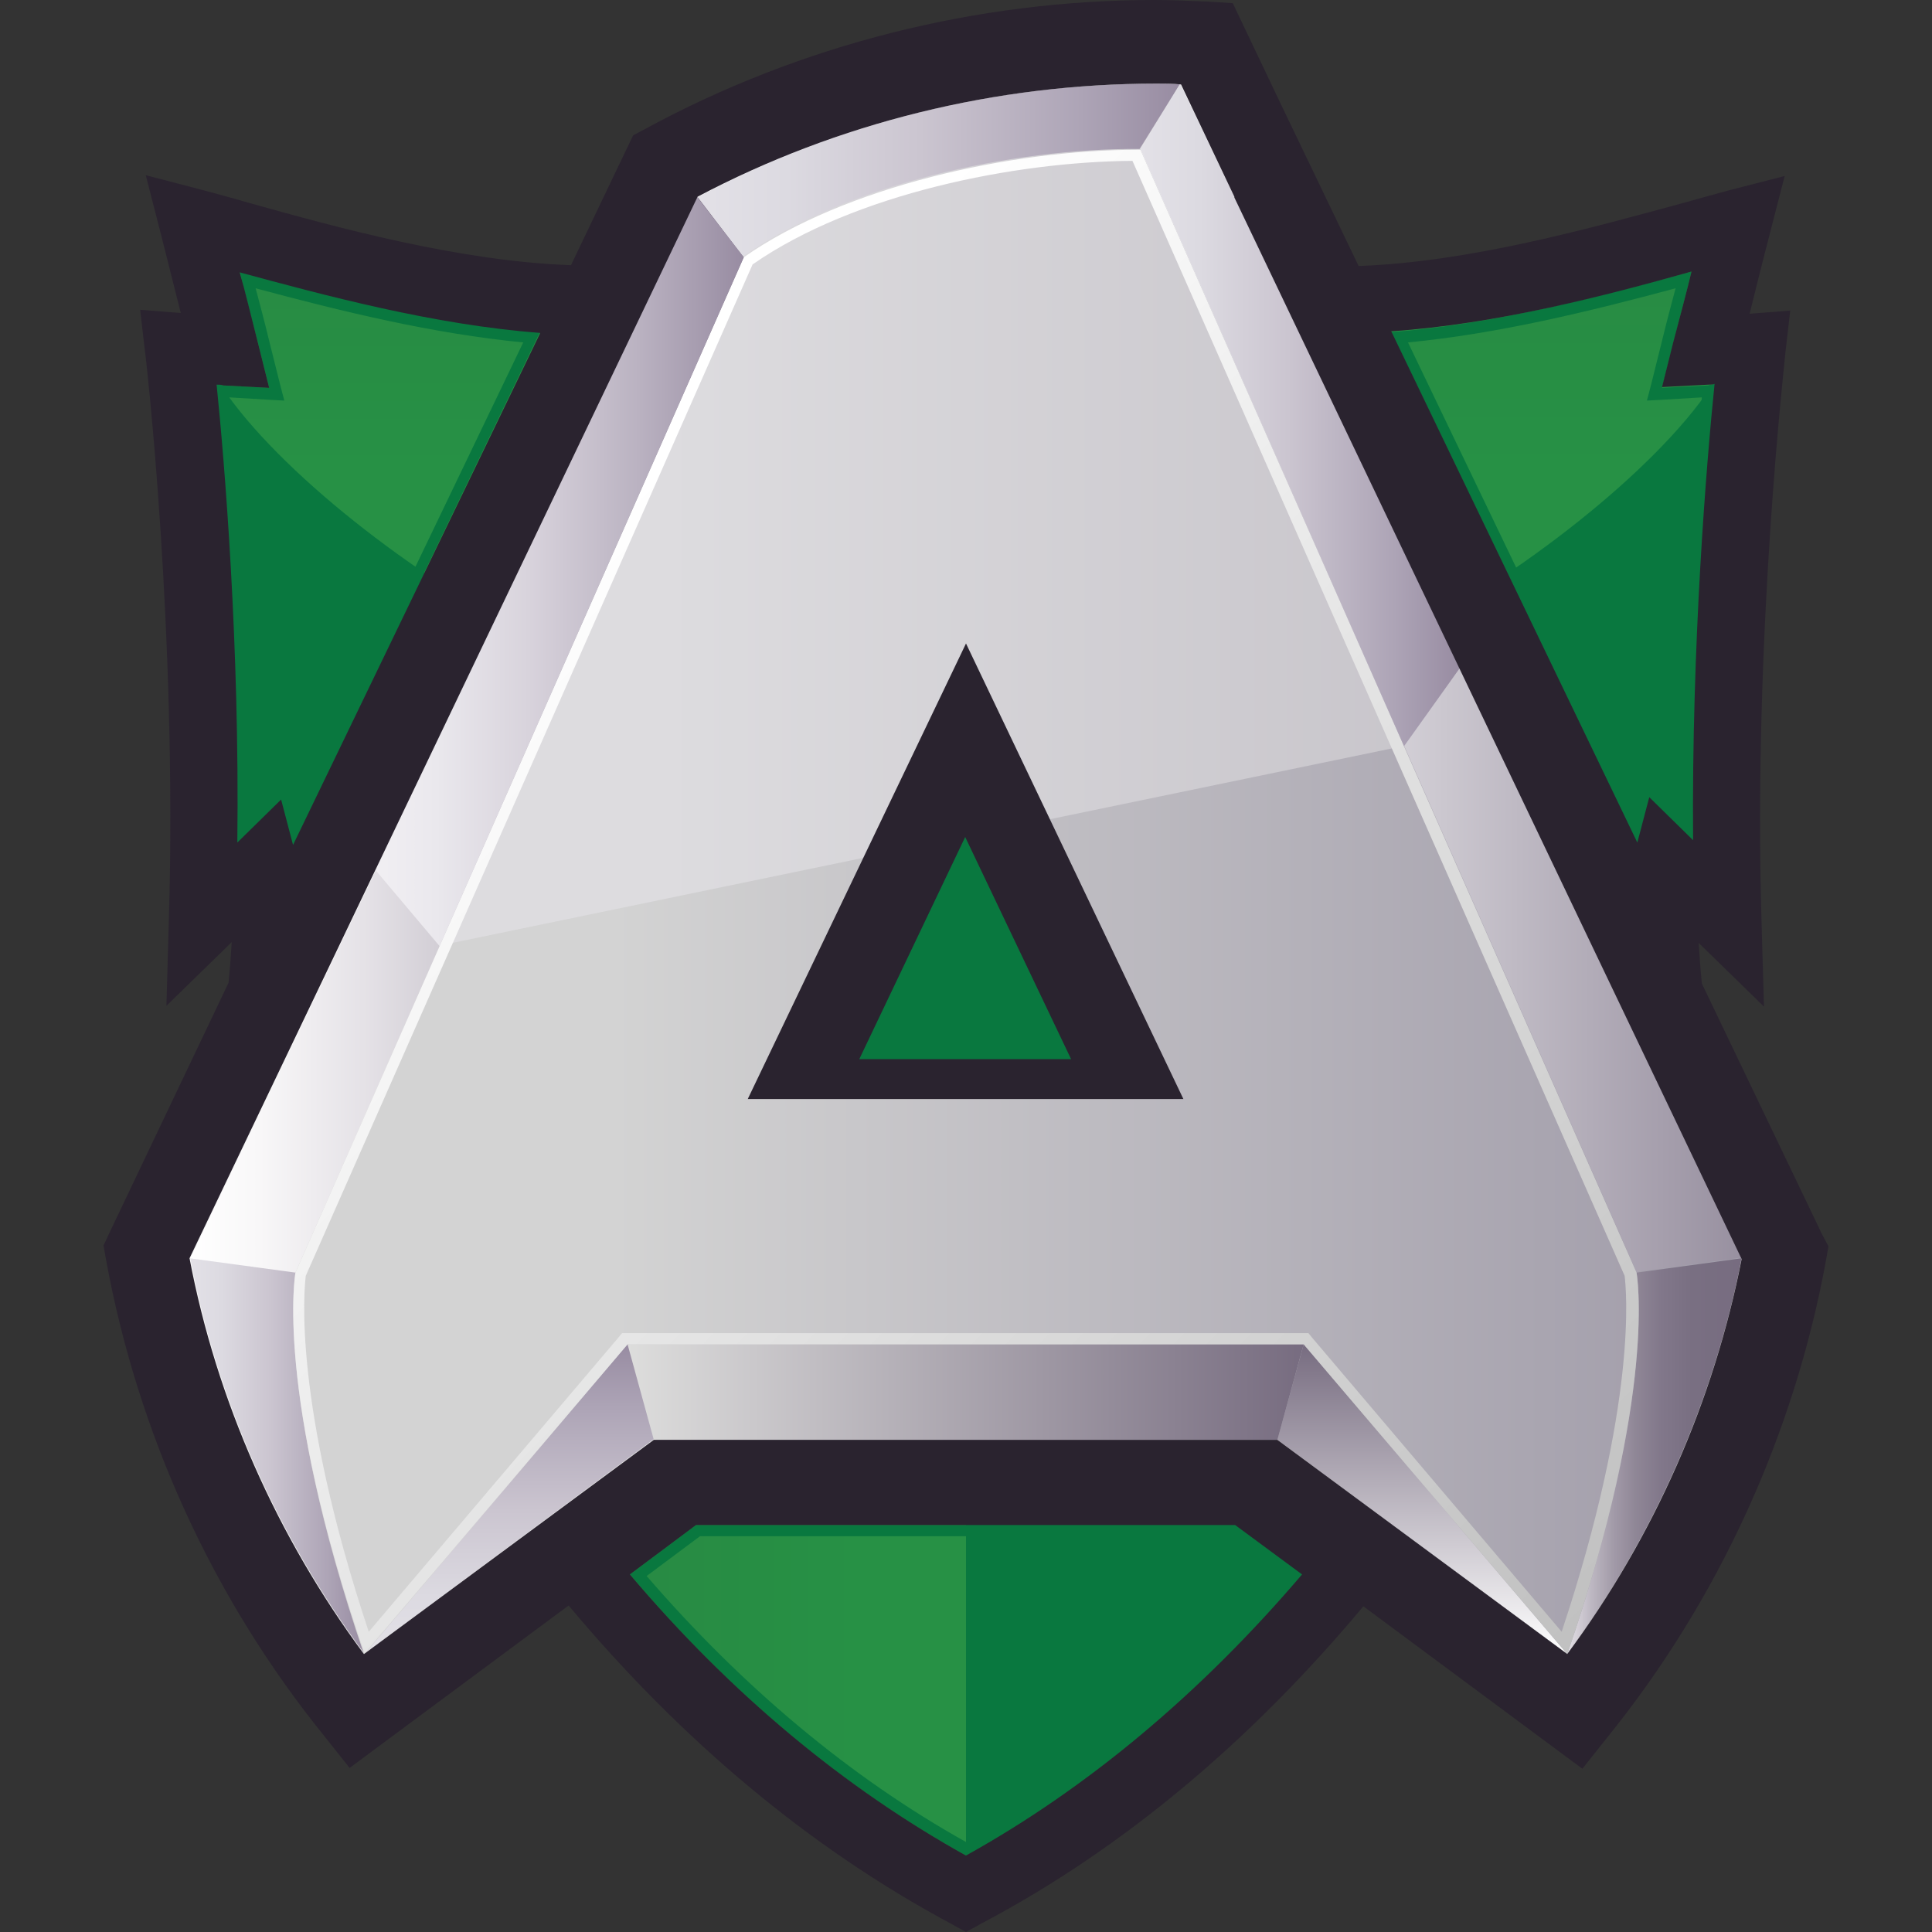 <?xml version="1.0" encoding="UTF-8"?>
<svg xmlns="http://www.w3.org/2000/svg" width="50" height="50" viewBox="0 0 50 50" fill="none">
  <rect x="0" y="0" width="50" height="50" fill="#333333" stroke="none"/>
  <path d="M45.507 30.957L31.369 1.464L27.535 0.928L22.28 2.164L17.808 4.411L3.751 32.09L8.863 44.085L17.808 38.788H33.059L40.561 44.085L45.075 37.263L46.27 33.492L45.507 30.957Z" fill="url(#paint0_linear_6261_156)"></path>
  <path d="M39.881 18.57L31.369 1.464L27.535 0.928L22.28 2.164L17.807 4.411L8.121 25.145L39.881 18.57Z" fill="url(#paint1_linear_6261_156)"></path>
  <path d="M7.646 32.935L7.028 30.956L5.421 31.472L4.905 32.564C5.627 36.253 7.193 39.778 9.419 42.807C7.09 35.985 7.646 32.935 7.646 32.935Z" fill="url(#paint2_linear_6261_156)"></path>
  <path d="M19.25 6.657L18.055 5.091C18.034 5.112 18.075 5.07 18.055 5.091L4.905 32.564C4.905 32.523 4.905 32.605 4.905 32.564L7.646 32.935L19.25 6.657Z" fill="url(#paint3_linear_6261_156)"></path>
  <path d="M9.439 42.807L16.921 37.263H33.059L16.241 34.79L9.439 42.807Z" fill="url(#paint4_linear_6261_156)"></path>
  <path d="M40.561 42.807L33.059 37.263L33.739 34.79L40.561 42.807Z" fill="url(#paint5_linear_6261_156)"></path>
  <path d="M33.739 34.79L33.059 37.263H16.921L16.241 34.79H33.739Z" fill="url(#paint6_linear_6261_156)"></path>
  <path d="M42.354 32.935C42.354 32.935 42.91 36.006 40.56 42.807C42.807 39.778 44.373 36.253 45.074 32.564L42.354 32.935Z" fill="url(#paint7_linear_6261_156)"></path>
  <path d="M30.544 2.164C30.318 2.164 30.112 2.144 29.906 2.144C25.763 2.144 21.682 3.153 18.034 5.07L19.23 6.637C21.847 4.782 26.196 3.834 29.493 3.854L30.544 2.164Z" fill="url(#paint8_linear_6261_156)"></path>
  <path d="M29.905 2.164C30.111 2.164 30.338 2.164 30.544 2.185L45.074 32.564C44.353 36.253 42.787 39.777 40.561 42.807L33.059 37.263H16.942L17.003 37.242H16.921L9.44 42.786L16.241 34.79H33.739L40.561 42.807C42.91 35.985 42.354 32.935 42.354 32.935L29.514 3.875C29.493 3.875 29.473 3.875 29.452 3.875C26.175 3.875 21.867 4.823 19.25 6.657L7.646 32.935C7.646 32.935 7.09 36.006 9.44 42.807C7.193 39.777 5.627 36.253 4.926 32.564L18.055 5.091C18.055 5.091 18.055 5.091 18.075 5.091C21.682 3.174 25.763 2.164 29.905 2.164ZM29.905 1.875C25.804 1.875 21.744 2.865 18.116 4.72L17.972 4.534L17.766 4.967L4.637 32.44L4.596 32.523L4.617 32.626C5.338 36.274 6.863 39.798 9.048 42.807L8.491 43.879L9.357 43.24L10.305 44.518L9.769 42.931L17.003 37.572H32.976L40.375 43.054L40.602 43.24L40.788 43.013C43.055 39.963 44.642 36.377 45.363 32.646L45.383 32.543L45.342 32.461L30.792 2.082L30.709 1.917H30.524C30.338 1.875 30.111 1.875 29.905 1.875ZM19.477 6.843C22.115 5.008 26.278 4.184 29.308 4.163L42.045 33.017C42.086 33.347 42.395 36.274 40.416 42.23L33.945 34.604L33.862 34.501H33.718H16.241H16.097L16.014 34.604L9.543 42.23C7.564 36.274 7.873 33.347 7.914 33.017L19.477 6.843Z" fill="url(#paint9_linear_6261_156)"></path>
  <path d="M11.376 24.485L19.25 6.657L18.034 5.091L9.707 22.506L11.376 24.485Z" fill="url(#paint10_linear_6261_156)"></path>
  <path d="M29.514 3.854L30.565 2.164L45.095 32.543C45.074 32.605 45.115 32.481 45.095 32.543L42.354 32.914L29.514 3.854Z" fill="url(#paint11_linear_6261_156)"></path>
  <path d="M37.778 17.292L30.544 2.164L29.514 3.854L36.336 19.312L37.778 17.292Z" fill="url(#paint12_linear_6261_156)"></path>
  <path d="M25 21.125L21.703 27.968H28.277L25 21.125Z" fill="#09783F"></path>
  <path d="M45.363 9.007C44.93 9.048 44.538 9.069 44.167 9.089C44.683 7.069 44.992 5.792 44.992 5.792C42.374 6.472 38.294 7.77 34.625 7.77L43.178 25.515C43.364 24.815 43.549 24.114 43.714 23.413L44.291 24.382C44.085 16.797 45.363 9.007 45.363 9.007Z" fill="#09783F"></path>
  <path d="M35.14 7.543C38.788 7.543 43.714 5.503 46.166 4.596C46.166 4.596 45.816 4.74 45.054 5.647C44.93 5.771 44.95 8.347 44.93 8.553C44.662 10.305 41.715 13.088 38.582 15.128L35.14 7.543Z" fill="url(#paint13_linear_6261_156)"></path>
  <path d="M43.776 7.028C41.571 7.626 38.747 8.388 36.006 8.594L42.374 21.826L42.684 20.651L43.817 21.764C43.797 16.653 44.188 11.974 44.373 9.954C44.312 9.954 44.25 9.954 44.209 9.975L43.013 10.037L43.302 8.883C43.487 8.161 43.652 7.543 43.776 7.028ZM36.439 8.862C38.788 8.635 41.138 8.058 43.364 7.461C43.261 7.852 43.137 8.306 43.013 8.821L42.725 9.975L42.622 10.367L43.013 10.346L44.044 10.284C43.858 12.222 43.529 16.467 43.508 21.084L42.869 20.466L42.498 20.115L42.374 20.61L42.271 21.002L36.439 8.862Z" fill="#09783F"></path>
  <path d="M4.617 9.007C5.05 9.048 5.441 9.069 5.812 9.089C5.297 7.069 4.988 5.792 4.988 5.792C7.605 6.472 11.686 7.77 15.354 7.77L6.801 25.515C6.616 24.815 6.43 24.114 6.266 23.413L5.688 24.382C5.895 16.797 4.617 9.007 4.617 9.007Z" fill="#09783F"></path>
  <path d="M14.881 7.543C11.233 7.543 6.472 5.606 3.999 4.699C3.999 4.699 4.205 4.761 4.967 5.647C5.091 5.771 5.07 8.347 5.091 8.553C5.359 10.305 8.306 13.088 11.439 15.128L14.881 7.543Z" fill="url(#paint14_linear_6261_156)"></path>
  <path d="M6.204 7.028C8.409 7.626 11.232 8.388 13.974 8.594L7.605 21.826L7.296 20.651L6.162 21.764C6.183 16.653 5.791 11.974 5.606 9.954C5.668 9.954 5.73 9.954 5.771 9.975L6.966 10.037L6.678 8.883C6.492 8.161 6.327 7.543 6.204 7.028ZM13.541 8.862C11.191 8.635 8.842 8.058 6.616 7.461C6.719 7.852 6.843 8.306 6.966 8.821L7.255 9.975L7.358 10.367L6.966 10.346L5.936 10.284C6.121 12.222 6.451 16.467 6.472 21.084L7.11 20.466L7.481 20.115L7.605 20.61L7.708 21.002L13.541 8.862Z" fill="#09783F"></path>
  <path d="M18.817 38.602H18.508H17.724L15.024 40.602C17.786 44.002 21.063 46.929 24.979 49.031C28.895 46.95 32.172 44.023 34.934 40.602L32.234 38.602H18.817Z" fill="#09783F"></path>
  <path d="M25.021 38.602H18.838H18.529H17.745L15.045 40.602C17.807 44.002 21.084 46.929 25 49.031V38.602H25.021Z" fill="url(#paint15_linear_6261_156)"></path>
  <path d="M25 48.021C28.154 46.27 31.08 43.838 33.698 40.746L31.966 39.468H18.013L16.303 40.746C18.9 43.817 21.826 46.27 25 48.021ZM18.116 39.757H31.863L33.265 40.787C30.771 43.673 27.989 46.002 25 47.671C22.012 46.002 19.229 43.673 16.735 40.787L18.116 39.757Z" fill="#09783F"></path>
  <path d="M19.352 28.442H30.626L25 16.653L19.352 28.442ZM22.238 27.411L24.979 21.661L27.72 27.411H22.238Z" fill="#2A232F"></path>
  <path d="M47.156 31.946L44.044 25.453C44.002 25.041 43.982 24.691 43.961 24.402L45.651 26.051L45.589 23.866C45.363 16.426 46.208 9.192 46.208 9.11L46.331 8.038L45.28 8.12C45.61 6.781 45.816 5.998 45.816 5.998L46.187 4.555L44.744 4.926C44.373 5.029 43.982 5.132 43.549 5.256C41.199 5.894 38.046 6.781 35.161 6.884L33.161 2.721L31.904 0.082L31.265 0.041C30.791 0.021 30.338 0 29.884 0C25.288 0 20.713 1.154 16.694 3.339L16.385 3.504L14.777 6.863C11.892 6.76 8.739 5.894 6.389 5.235C5.977 5.111 5.565 5.008 5.194 4.905L3.772 4.534L4.143 5.977C4.143 5.977 4.349 6.781 4.678 8.1L3.627 8.017L3.751 9.089C3.772 9.171 4.596 16.406 4.369 23.846L4.307 26.03L5.997 24.382C5.977 24.67 5.956 25.021 5.915 25.433L2.823 31.925L2.679 32.234L2.741 32.584C3.565 37.098 5.503 41.364 8.409 44.95L9.048 45.754L14.716 41.55C17.663 45.074 20.981 47.836 24.588 49.773L25 50L25.412 49.773C29.04 47.857 32.358 45.074 35.284 41.571L40.952 45.775L41.591 44.971C44.476 41.406 46.434 37.119 47.259 32.605L47.321 32.255L47.156 31.946ZM43.776 7.028C43.652 7.543 43.487 8.162 43.302 8.862L43.013 10.017L44.209 9.955C44.27 9.955 44.332 9.955 44.373 9.934C44.167 11.954 43.776 16.653 43.817 21.744L42.683 20.631L42.374 21.805L36.006 8.574C38.747 8.388 41.57 7.646 43.776 7.028ZM5.606 9.955C5.668 9.955 5.729 9.955 5.771 9.975L6.966 10.037L6.678 8.883C6.492 8.162 6.348 7.543 6.204 7.049C8.409 7.646 11.232 8.409 13.973 8.615V8.636L7.584 21.867L7.275 20.692L6.142 21.805C6.204 16.674 5.812 11.974 5.606 9.955ZM25 48.021C21.847 46.27 18.92 43.838 16.302 40.746L18.013 39.468H31.966L33.697 40.746C31.08 43.817 28.153 46.27 25 48.021ZM40.56 42.807L33.058 37.263H19.476H19.415H16.921L9.419 42.807C7.172 39.777 5.606 36.253 4.905 32.564L18.054 5.091C21.682 3.174 25.783 2.164 29.926 2.164C30.132 2.164 30.358 2.164 30.565 2.185L31.945 5.091C31.945 5.091 31.945 5.091 31.945 5.111L45.074 32.584C44.353 36.253 42.807 39.777 40.56 42.807Z" fill="#2A232F"></path>
  <defs>
    <linearGradient id="paint0_linear_6261_156" x1="3.757" y1="22.508" x2="46.27" y2="22.508" gradientUnits="userSpaceOnUse">
      <stop offset="0.285" stop-color="#D3D3D3"></stop>
      <stop offset="1" stop-color="#9E99A7"></stop>
    </linearGradient>
    <linearGradient id="paint1_linear_6261_156" x1="8.125" y1="13.042" x2="39.876" y2="13.042" gradientUnits="userSpaceOnUse">
      <stop offset="0.285" stop-color="#DDDCDF"></stop>
      <stop offset="1" stop-color="#C5C2C8"></stop>
    </linearGradient>
    <linearGradient id="paint2_linear_6261_156" x1="4.902" y1="36.878" x2="9.425" y2="36.878" gradientUnits="userSpaceOnUse">
      <stop stop-color="#E3E1E7"></stop>
      <stop offset="0.185" stop-color="#DCDAE1"></stop>
      <stop offset="0.462" stop-color="#CBC5D0"></stop>
      <stop offset="0.795" stop-color="#ADA4B6"></stop>
      <stop offset="1" stop-color="#988CA2"></stop>
    </linearGradient>
    <linearGradient id="paint3_linear_6261_156" x1="4.901" y1="19.004" x2="19.244" y2="19.004" gradientUnits="userSpaceOnUse">
      <stop stop-color="white"></stop>
      <stop offset="0.127" stop-color="#F8F7F8"></stop>
      <stop offset="0.322" stop-color="#E4E1E6"></stop>
      <stop offset="0.561" stop-color="#C3BEC7"></stop>
      <stop offset="0.833" stop-color="#968D9D"></stop>
      <stop offset="1" stop-color="#776C80"></stop>
    </linearGradient>
    <linearGradient id="paint4_linear_6261_156" x1="21.246" y1="42.8" x2="21.246" y2="34.79" gradientUnits="userSpaceOnUse">
      <stop stop-color="#E3E1E7"></stop>
      <stop offset="0.185" stop-color="#DCDAE1"></stop>
      <stop offset="0.462" stop-color="#CBC5D0"></stop>
      <stop offset="0.795" stop-color="#ADA4B6"></stop>
      <stop offset="1" stop-color="#988CA2"></stop>
    </linearGradient>
    <linearGradient id="paint5_linear_6261_156" x1="36.806" y1="42.805" x2="36.806" y2="34.79" gradientUnits="userSpaceOnUse">
      <stop stop-color="white"></stop>
      <stop offset="1" stop-color="#776C80"></stop>
    </linearGradient>
    <linearGradient id="paint6_linear_6261_156" x1="16.244" y1="36.023" x2="33.736" y2="36.023" gradientUnits="userSpaceOnUse">
      <stop stop-color="#DDDDDC"></stop>
      <stop offset="1" stop-color="#776C80"></stop>
    </linearGradient>
    <linearGradient id="paint7_linear_6261_156" x1="40.554" y1="37.681" x2="45.077" y2="37.681" gradientUnits="userSpaceOnUse">
      <stop stop-color="#E5E2E7"></stop>
      <stop offset="0.038" stop-color="#D9D5DC"></stop>
      <stop offset="0.148" stop-color="#BBB5C0"></stop>
      <stop offset="0.267" stop-color="#A29AA8"></stop>
      <stop offset="0.396" stop-color="#8F8696"></stop>
      <stop offset="0.542" stop-color="#81778A"></stop>
      <stop offset="0.717" stop-color="#796F82"></stop>
      <stop offset="1" stop-color="#776C80"></stop>
    </linearGradient>
    <linearGradient id="paint8_linear_6261_156" x1="18.037" y1="4.407" x2="30.544" y2="4.407" gradientUnits="userSpaceOnUse">
      <stop stop-color="#E3E1E7"></stop>
      <stop offset="0.185" stop-color="#DCDAE1"></stop>
      <stop offset="0.462" stop-color="#CBC5D0"></stop>
      <stop offset="0.795" stop-color="#ADA4B6"></stop>
      <stop offset="1" stop-color="#988CA2"></stop>
    </linearGradient>
    <linearGradient id="paint9_linear_6261_156" x1="9.63" y1="12.886" x2="40.29" y2="43.546" gradientUnits="userSpaceOnUse">
      <stop offset="0.107" stop-color="white"></stop>
      <stop offset="1" stop-color="#C0C0C0"></stop>
    </linearGradient>
    <linearGradient id="paint10_linear_6261_156" x1="9.705" y1="14.785" x2="19.243" y2="14.785" gradientUnits="userSpaceOnUse">
      <stop stop-color="#F1EFF3"></stop>
      <stop offset="0.167" stop-color="#EAE8ED"></stop>
      <stop offset="0.416" stop-color="#D8D3DC"></stop>
      <stop offset="0.715" stop-color="#BAB2C1"></stop>
      <stop offset="1" stop-color="#988CA2"></stop>
    </linearGradient>
    <linearGradient id="paint11_linear_6261_156" x1="29.508" y1="17.547" x2="45.085" y2="17.547" gradientUnits="userSpaceOnUse">
      <stop stop-color="white"></stop>
      <stop offset="1" stop-color="#9890A0"></stop>
    </linearGradient>
    <linearGradient id="paint12_linear_6261_156" x1="29.508" y1="10.741" x2="37.777" y2="10.741" gradientUnits="userSpaceOnUse">
      <stop stop-color="#E3E1E7"></stop>
      <stop offset="0.185" stop-color="#DCDAE1"></stop>
      <stop offset="0.462" stop-color="#CBC5D0"></stop>
      <stop offset="0.795" stop-color="#ADA4B6"></stop>
      <stop offset="1" stop-color="#988CA2"></stop>
    </linearGradient>
    <linearGradient id="paint13_linear_6261_156" x1="40.663" y1="15.112" x2="40.663" y2="4.594" gradientUnits="userSpaceOnUse">
      <stop offset="0.274" stop-color="#279145"></stop>
      <stop offset="1" stop-color="#288943"></stop>
    </linearGradient>
    <linearGradient id="paint14_linear_6261_156" x1="9.444" y1="15.117" x2="9.444" y2="4.697" gradientUnits="userSpaceOnUse">
      <stop offset="0.274" stop-color="#279145"></stop>
      <stop offset="1" stop-color="#288943"></stop>
    </linearGradient>
    <linearGradient id="paint15_linear_6261_156" x1="25.016" y1="43.803" x2="15.052" y2="43.803" gradientUnits="userSpaceOnUse">
      <stop offset="0.274" stop-color="#279145"></stop>
      <stop offset="1" stop-color="#288943"></stop>
    </linearGradient>
  </defs>
</svg>
